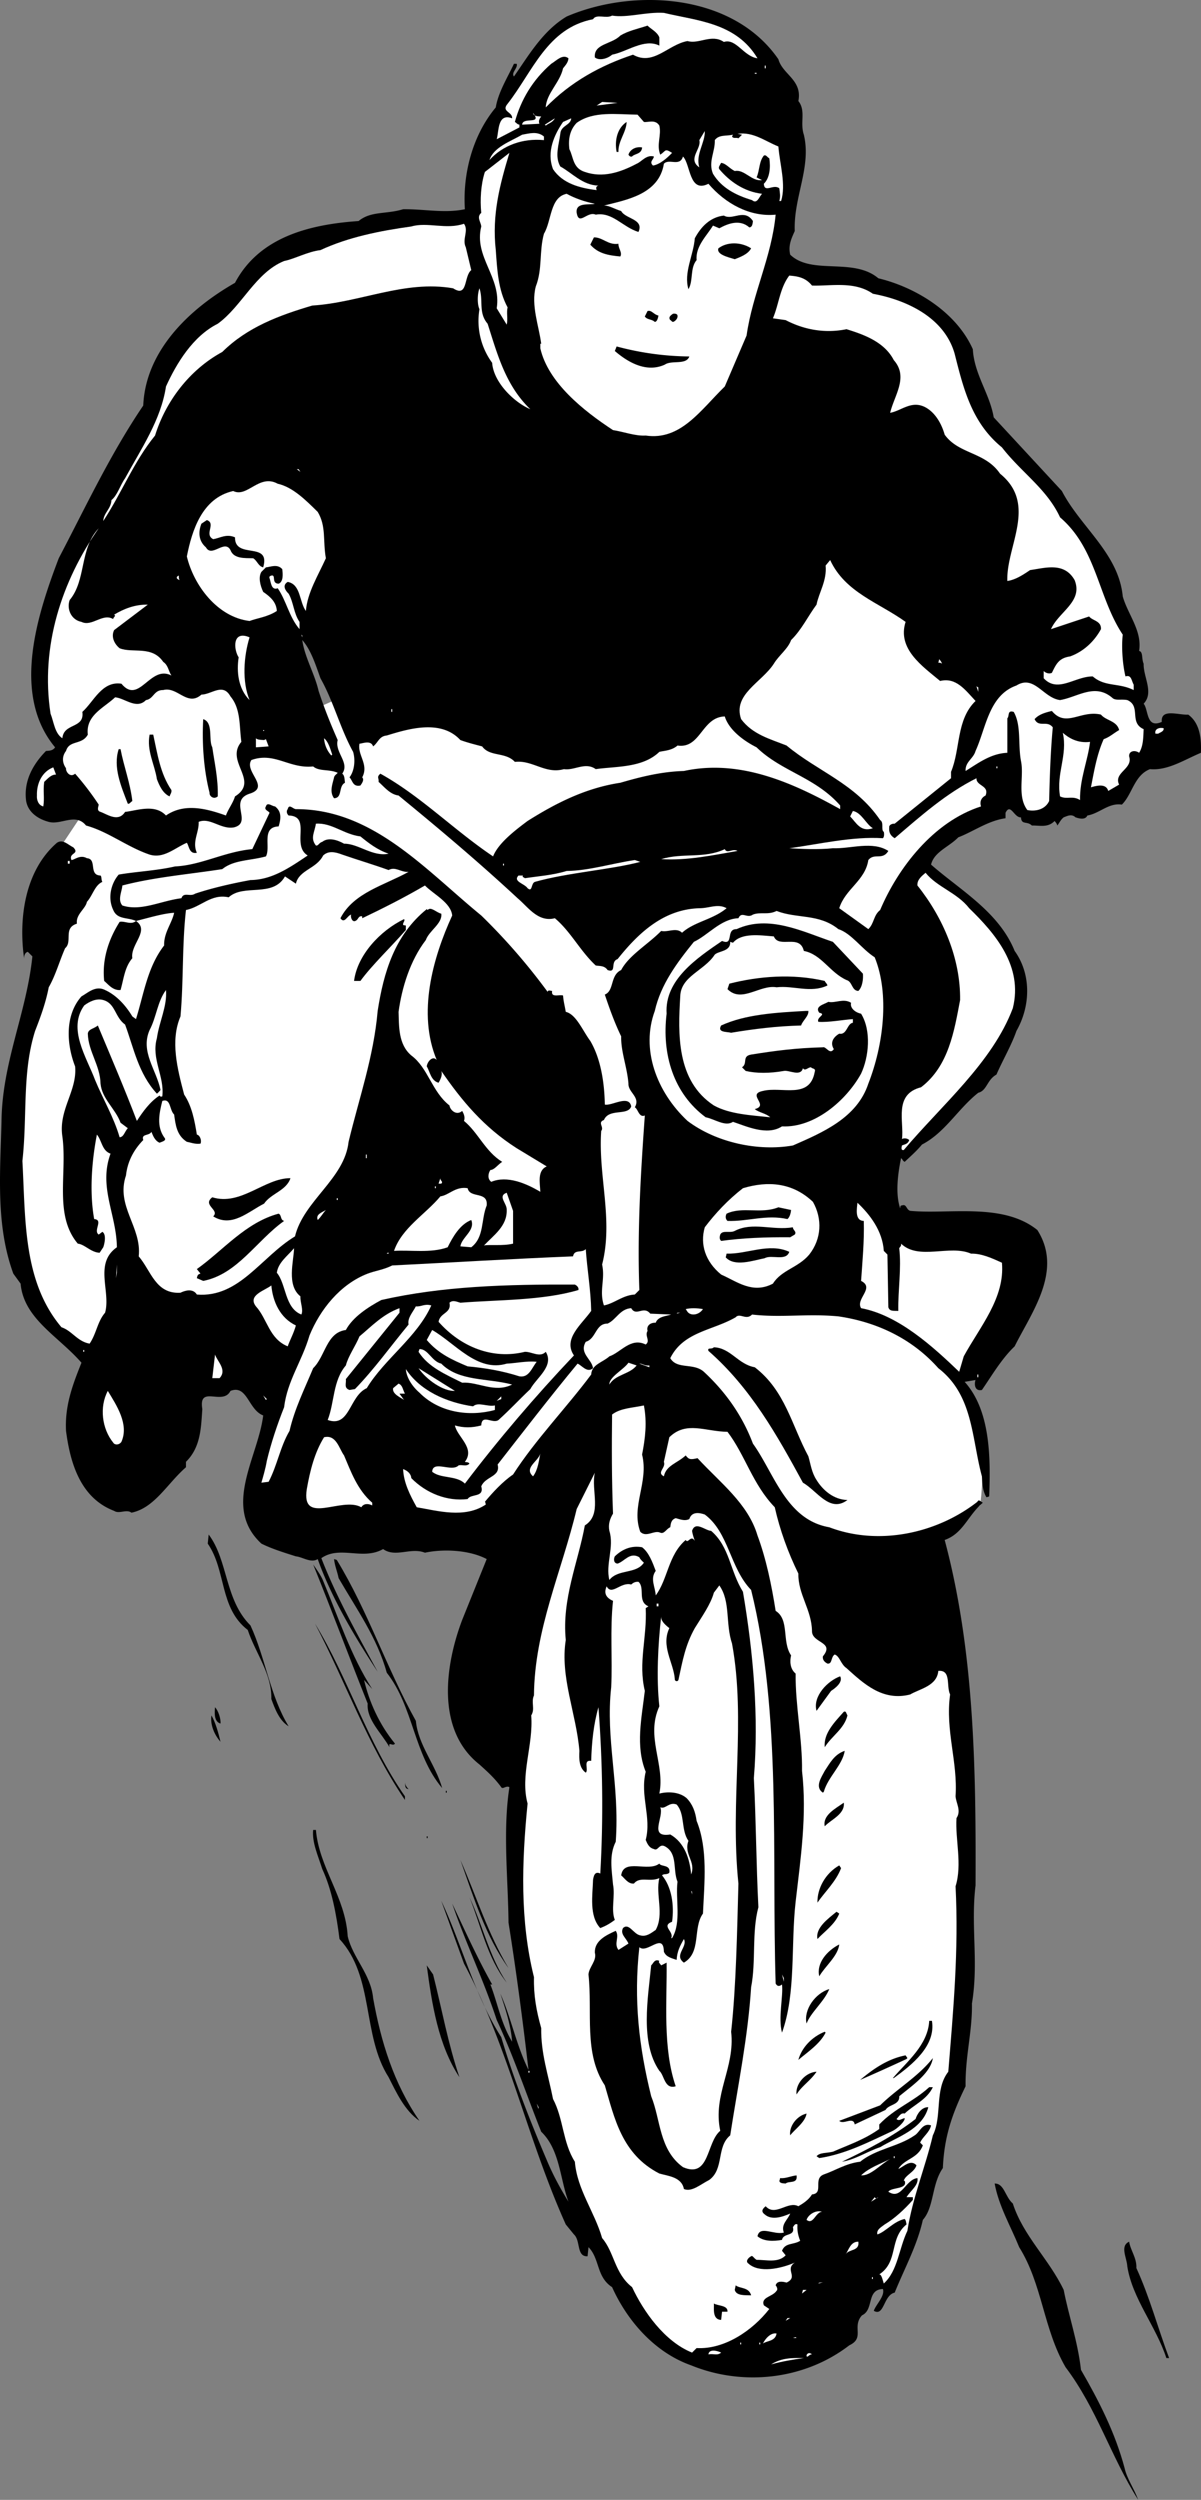 <svg xmlns="http://www.w3.org/2000/svg" width="132.176" height="275.017"><rect width="100%" height="100%" fill="#808080" stroke="none"/><path fill="#fff" d="m46.864 72.615-37.5 16.5-3 4.5-2 13.5s-5.504 20.047-3 29c2.496 9.047 7.5 13.5 7.5 13.5h25l57 26 12.5-7 4.5-3s.996-6.453-1-10.5c-2.004-3.953-5-8-5-8l-7.5-16 5.5-41-17.5-17.5h-35.5"/><path d="M85.665 6.517c.457 1.676 2.656 2.274 2.2 4.598.855 1.078.156 2.375.601 3.703.855 3.574-1.145 6.875-1 10.598-.344.777-.746 1.574-.5 2.601 2.355 2.274 6.953.274 9.7 2.598 4.054.976 8.554 3.676 10.398 7.8.156 2.778 1.855 4.876 2.3 7.5l7.5 8.102c2.055 3.973 6.254 6.875 6.7 11.598.554 1.976 2.156 3.777 1.8 6 .457.078.254.875.5 1.402-.043 1.473 1.157 3.176 0 4.399.555.675.254 2.777 2 2-.144-1.524 1.856-.723 2.903-.801 1.351.976 1.453 2.777 1.398 4.203-1.844.773-3.644 1.973-5.601 1.797-1.743.676-1.946 2.777-3.098 3.902-1.445-.226-2.445.973-3.8 1.2-.247.574-1.048.273-1.302.199-.445-.426-.945-.125-1.3 0-.344.277-.446.574-.7.902-.043-.227-.246-.426-.3-.5-.743.773-1.645.473-2.5.5-.543-.527-1.145-.027-1.2-.902-.746.074-1.144-1.625-1.699-.5v.601c-1.945.274-3.547 1.473-5.199 2.098-1.047 1.078-2.645 1.578-3 3 3.152 2.777 7.453 5.176 9.2 9.5 1.855 2.578 1.753 6.078.198 8.8-.543 1.575-1.543 3.278-2.199 4.801-1.047.575-1.047 1.774-2 2-2.246 1.774-3.644 4.375-6.199 5.7-.645.777-1.348 1.375-1.902 1.902-.243-.125-.243-.328-.399-.402-.344 1.675-.644 3.875-.101 5.5.054-.024-.043-.325.203-.301.554-.223.453.578 1 .601 4.254.375 10.152-.925 13.898 2.102 2.856 4.473-.644 9.074-2.5 12.797-1.445 1.375-2.547 3.277-3.601 4.8-.844.176-.844-.722-.7-1.097l-1.199.2c2.856 3.175 2.856 8.374 2.7 12.597-.145.078-.247.078-.301.101-.446-.726-.446-1.523-.5-2.3-1.145-4.223-.946-8.926-4.797-11.899-3.047-3.426-7.047-5.125-11-5.7-3.446-.327-6.246.173-9.5-.202-.645.676-1.348-.223-1.801.3-2.547 1.477-5.746 1.575-7.2 4.5.755 1.278 2.555.477 3.7 1.5 2.453 2.278 4.254 4.876 5.398 7.903 2.356 3.273 3.657 8.375 8.403 9.2 5.453 2.073 11.851.675 16.297-2.802.156-.324.355-.023.601.102-1.644 1.375-2.144 3.375-4.199 4.098 3.254 12.175 3.453 25.074 3.398 38-.543 4.476.356 8.476-.398 13 .055 3.074-.746 5.777-.7 9.101-1.445 2.973-2.347 5.473-2.5 9-1.245 1.774-.945 4.274-2.202 5.7-.645 2.874-2.043 5.374-3.098 8-1.246.273-1.145 2.675-2.3 2 .253-.727 1.253-1.626 1-2.4-1.845.075-.946 2.274-2.302 2.9-1.144 1.273.356 2.476-1.398 3.3-5.047 3.875-11.844 4.473-17.402 2.2-4.043-1.426-7.043-4.926-8.7-8.602-1.742-1.125-1.343-3.125-2.597-4.399l-.102 1c-1.246.075-.746-1.726-1.5-2.398l-.898-1.102c-4.246-9.425-6.348-19.625-11.203-28.699l-2.5-6.902c2.257 4.777 3.656 10.375 6.601 15 1.356 4.578 3.156 9.176 5 13.5.656 1.578 1.457 3.078 2.399 4.601-.942-2.523-.942-5.726-3-7.699-1.645-4.125-3.043-8.324-4.899-12.3-1.445-4.426-3.445-8.524-4.898-12.801 1.355 2.875 2.754 5.976 4.398 8.902h-.199c.754 1.875 1.156 4.273 2.398 6.297-.144-1.824-.742-3.625-1.3-5.297 1.156 2.574 1.757 5.672 3.101 8.398-.644-5.523-1.344-10.824-2.199-16.199-.047-4.824-.645-10.125.098-14.902-.344-.223-.743.277-.899 0-.746-1.024-1.543-1.723-2.398-2.5-4.848-3.824-3.746-11.024-1.903-15.899l2.7-6.699c-1.942-1.027-4.844-1.125-6.797-.7-1.547-.624-3.246.575-4.602-.401-2.246 1.277-4.746-.426-6.8 1 1.656 4.277 3.956 8.375 6.199 12.5-2.442-3.723-5.043-8.024-6.598-12.399-.746.473-1.645-.226-2.402-.3-1.344-.426-2.645-.825-3.797-1.4-4.348-4.026-.348-9.526.199-14.1-1.645-.626-1.746-3.426-3.602-2.7-.843 1.676-3.543-.726-3.097 2-.145 1.973-.145 4.176-1.801 5.8v.599c-2.047 1.777-3.445 4.476-6 5-.547-.426-1.344.175-1.902-.2-3.743-1.425-4.844-5.324-5.297-8.8-.145-2.825.754-5.125 1.699-7.5-2.547-2.926-6.344-4.825-6.7-8.7l-.8-1.101c-1.945-5.324-1.445-11.024-1.3-16.7.054-6.523 2.753-11.925 3.398-18.199l-.5-.5c-.344.075-.442.477-.399.801-.644-4.426.055-9.726 3.602-12.8.652-.426 1.152.175 1.797.5.757.773-.543.574-.2 1.398.356-.024.957-.625 1.7-.2 1.156.075.156 1.876 1.5 1.903.156.172.058.473.203.7-.848.374-1.047 1.472-1.703 2.198-.145.774-1.243 1.375-1.098 2.399-1.547.476-.445 1.976-1.3 2.703-.645 1.473-1.044 2.973-1.802 4.297-.343 1.777-.945 3.375-1.5 4.8-1.445 4.575-.843 9.376-1.398 14.301.355 6.477.055 13.274 4.3 18.301 1.153.375 1.755 1.574 3.098 1.8.758-1.124.856-2.425 1.7-3.401.656-2.325-1.243-5.426 1.3-7.2-.043-3.625-2.043-6.625-.699-10.3-.945-.325-.945-1.426-1.5-2.098-.543 2.773-.844 6.273-.3 9.297 1.054.078-.145 1.277.5 1.703l.402-.3c.453.273.254 1.273.097 1.698l-.398.602c-.945-.027-1.645-.926-2.402-1-2.645-3.125-1.145-7.727-1.7-11.8-.445-2.927 1.657-5.028 1.403-7.7-.946-2.426-1.145-5.625.699-7.703.754-.422 1.555-1.223 2.598-.7 1.257.575 2.257 1.676 3 2.903l.402.297c.855-2.723 1.254-5.723 3.098-8.098-.043-1.426.855-2.426 1.101-3.601-1.246.074-2.844.574-4.199.902 1.555 1.074-.645 2.574-.402 4.098-.844.976-.942 2.277-1.297 3.5-.848.074-1.348-.625-1.801-1-.246-2.325.453-4.524 1.7-6.5.554-.125 1.253.375 1.8-.098-.945-.426-2.047-.125-2.5-1.203-.645-1.324-.246-2.922.598-3.899 1.855-.324 4.156-.425 6.203-.898 2.855-.125 5.453-1.625 8.5-1.902l1.898-4c-.144-.223-.644-.325-.398-.7.152-.523.652-.023 1 0 .754.575.652 1.375.398 2.2-1.945.074-.844 2.277-1.398 3.3-1.746.477-3.547.375-4.801 1.399-3.746.578-7.445.875-11 1.8-.047.676-.547 1.575 0 2.2 2.055.676 4.254-.524 6.5-.797.254-.727.953-.125 1.5-.5 1.855-.625 4.055-1.125 6.098-1.5 2.355-.027 4.257-1.328 6.3-2.703-1.843-1.125.457-4.324-2.097-4.399-.246-.226-.246-.523-.102-.699.156-.625.555-.027.899 0 8.457-.027 14.257 6.676 20.402 11.7a67.311 67.311 0 0 1 7.3 8.398c.055-.223.255-.125.5-.098-.144.774.755.375 1.2.5.055.676.156.973.3 1.8 1.153.274 1.856 2.075 2.7 3.2 1.156 1.973 1.555 4.574 1.598 7 .757.176 2.656-1.125 2.902.2-.344 1.074-2.445.175-3 1.5-.746.273.055.773-.3 1.199-.345 4.976 1.355 9.777.1 14.699.356 1.676-.347 2.875.2 4.5 1.156-.223 2.055-1.125 3.398-1.2l.5-.5c-.242-6.523.157-12.925.602-19.199-.645.274-.746-.726-1.102-.898.657-1.125-.742-1.625-.699-2.602-.144-1.824-.844-3.523-.8-5.199-.743-1.527-1.344-3.226-1.801-4.601 1.058-.426.558-2.125 1.8-2.7.856-1.625 2.957-2.824 4.403-4.3.754.175 1.652-.426 2.297.199 1.355-1.223 3.355-1.422 4.902-2.7-.945-.523-1.844-.023-2.902 0-4.043.075-6.844 2.778-9.098 5.602-.844.274-.047 1.574-1.102 1.2-.343-.524-.945-.426-1.3-.5-1.743-1.626-2.743-3.727-4.5-5.2-1.844.473-2.942-1.226-4.098-2.2-4.445-4.124-8.746-7.726-13.102-11.3-.945-.125-1.543-.926-2.199-1.5.055-.426-.246-.527.2-.902 4.456 2.476 8.054 6.176 12.402 9.101.554-1.425 2.355-2.824 3.797-3.898 3.058-1.926 6.355-3.625 10.203-4.203 2.152-.625 4.453-1.223 7-1.297 6.152-1.328 11.953 1.273 17.199 4.2v-.403c-2.746-3.125-6.445-3.723-9.2-6.399-1.445-.726-3.046-1.925-3.5-3.398-2.546.074-2.644 3.574-5.202 3.2-.645.573-1.543.573-2 .698-1.844 1.774-4.743 1.575-7 1.899-1.145-.824-2.344.176-3.5 0-2.043.578-3.442-1.024-5.399-.797-1.043-1.125-2.746-.527-3.601-1.703-.844-.223-1.645-.422-2.399-.7-2.144-2.324-5.746-1.222-8.101-.5-.844.075-.942.778-1.5 1.2-.243-.723-1.145-.324-1.5-.297-.243 1.273 1.058 2.273.3 3.7.258.273-.043.675-.199.898-.844.175-.844-.524-1.199-.899.555-.726.656-1.926.398-2.8-1.445-2.626-2.144-5.524-3.597-8.102-.547-1.524-1.047-3.125-2-4.2.254 1.876 1.355 3.676 1.797 5.602.656 1.973 1.257 3.473 2.101 5.399-.344 1.375 1.356 2.476.5 3.699.254.176.254.578.301 1-.746.375-.246 1.676-1.2 1.703-.546-.727-.144-1.625 0-2.3.055-.227.255-.325.4-.5-.946-.427-2.044-.126-2.7-.7-2.645.273-4.246-1.625-6.8-.703-.845 1.277 2.155 2.976-.2 3.703-2.344.773.355 3.172-1.7 3.7-1.445.273-2.644-1.126-3.902-.602.055 1.175-.742 2.175-.199 3.402-.844.172-.844-.727-1.101-1.102-1.344.575-2.543 1.774-4.098 1.301-2.445-.824-4.547-2.527-7-3.2-1.145-1.425-2.746-.026-4.102-.401-1.242-.325-2.343-1.125-2.5-2.399-.242-2.125.758-3.926 2.2-5.402.355-.024.757-.024 1-.399-4.844-5.824-1.942-14.625.402-20.8 2.953-5.625 5.656-11.426 9.3-16.801.255-6.024 5.055-10.625 10.098-13.5 2.657-5.024 8.157-6.422 13.602-6.797 1.355-1.125 3.055-.727 4.898-1.3 2.356-.028 4.555.472 6.801 0-.246-3.727.754-8.028 3.399-11.2.257-1.625 1.257-3.227 2-4.8h.3c.157.472-.644.972-.3 1.398 1.558-2.223 3.156-5.024 5.8-6.598 7.258-3.125 18.258-2.625 23.301 4.7"/><path fill="#fff" d="M83.364 6.416c-1.543-.223-2.343-2.223-3.699-1.801-1.344-.922-2.746.277-4-.098-2.144.375-3.746 2.774-6 1.5-3.543 1.176-6.844 2.973-9.601 5.8.058-1.526 1.558-2.726 1.902-4.3.254-.324.555-.625.598-1.101-.645-.524-1.344.277-1.899.601-2.043 1.774-3.344 3.973-4 6.399.156.074.254.277.5.3v.301l-2.5 1.3c.254-.827.055-2.925 1.7-2.3.054-.726-1.243-.726-.5-1.601 2.757-3.524 4.355-8.325 9.402-9.301.355-.625 1.453-.024 2.097-.399 1.657.274 3.758-.425 5.7-.3 3.656.875 7.957 1.074 10.3 5"/><path d="M72.564 4.115v.902c-1.645-.824-3.543.676-5.2 1-.543.473-1.445.676-1.898.3-.145-1.526 1.855-1.425 2.8-2.401.856-.524 1.856-.723 3-1.098.356.375 1.055.672 1.298 1.297"/><path fill="#fff" d="M84.165 7.216h.102v.301h-.102v-.3m.399.601.3.398-.3-.398m-1.5.199h.203v.098h-.203v-.098m-17.399 3.598.602-.399 1.699.102zm-6.101 1.203c-.145.172-.344.473-.2.797l-1.898.101c.055-.925 2.254.075 1.2-1.3.054.375.456.375.898.402m11.3.598c.457.074 1.258-.325 1.7.402.257 1.074-.344 2.074.101 3.2.656-.427.457-.727 1.301-.2-.547.574-1.344 1.273-2.102 1.398-.445-.425.055-.625.102-1-.844-.226-1.344.575-1.902.801-1.844.973-3.743 1.574-5.7.899-1.343-.426-1.242-1.625-1.699-2.5-.144-1.125.055-2.125.801-2.899 1.855-1.324 4.355-.926 6.7-.902l.698.8m-10.8.403-.098-.102 1.098-.699c-.243.473-.743.574-1 .8"/><path fill="#fff" d="M61.665 14.716c-.144 1.176-.644 2.477 0 3.602 1.254.672 2.457 2.074 4.2 2.098-.344.074-.243.375-.2.5-1.844-.223-3.746-.723-4.8-2.301-.743-1.922.156-3.824 1.101-5.2l.898-.398c-.043.774-1.144.774-1.199 1.7"/><path d="M68.966 13.416c-.047 1.175-.945 2.074-.902 3.3h-.2c-.242-1.226.055-2.625 1.102-3.3"/><path fill="#fff" d="M76.966 18.416c-1.344-.926.254-2.024 0-3l.598-1c.058 1.277-1.043 2.574-.598 4m-17.102-3.399v.399c-2.343-.223-4.543.574-6 2.199.457-1.422 2.258-2.024 3.602-2.797.754-.125 1.656-.426 2.398.2m25.801 1.097c.156 1.976.856 4.176.301 6h-.2c.153-.524.055-.922 0-1.399-.644-.523-1.644.575-1.702-.5.656-.625.757-1.824.601-2.8-.246-.125-.344-.426-.601-.301-.543.676-.442 1.578-.797 2.402l.597.3c-1.144.173-1.945-1.226-3-1-.644-.327-.945-.827-1.5-.901-.144.277-.343.476-.199.699 1.156 1.375 2.754 2.476 4.7 2.703-.344.375-.544 1.172-1.098.7-1.746-.528-3.348-1.325-4.301-2.903-.547-1.324.254-2.422.2-3.7.456-.624 1.253-.425 2-.597-.044.074-.102.2-.102.2.156.273.457.073.703.198l.398-.398-.5-.102c1.754-.226 2.957.774 4.5 1.399"/><path d="M70.665 16.216c-.043.774-.844.676-1.101 1-.243.075-.344-.125-.399-.199.156-.527.754-.926 1.5-.8"/><path fill="#fff" d="M54.564 27.517c.156 2.176.257 4.375 1.3 6.3-.144.575.055 1.274-.097 1.9l-1.102-1.801c.555-3.426-2.543-5.625-1.699-9-.047-.524-.547-1.024 0-1.5-.145-1.426-.047-3.125.398-4.5l2.7-2.098c-1.043 3.473-1.942 6.773-1.5 10.7m23.402-7.302c1.855 2.176 4.555 3.676 7.398 3.399-.445 4.676-2.543 8.676-3.199 13.3l-2.398 5.602c-2.645 2.574-4.848 5.973-8.703 5.399-1.145.074-2.442-.426-3.598-.598-3.246-2.125-7.145-5.227-8-9v-.5h.098c-.243-1.926-1.145-4.227-.598-6.3.754-1.927.355-3.825.898-5.802.856-1.425.657-4.023 2.5-4.398.856.473 1.957.875 3.102 1.098-.547.175-2.145-.223-2 1 .254 1.476 1.156-.223 2.098.199 1.855-.324 2.957 1.375 4.703 1.902.652-1.426-1.446-1.426-1.903-2.3-.742-.227-1.343-.626-1.898-.602 2.453-.625 6.055-1.223 6.598-4.598.558-.625 1.757.375 2.101-.8.856.874.656 4.074 2.801 3"/><path d="M82.864 24.318c-.043.273-.043.672-.398.7-1.047-.927-2.344-.427-3.3.097l-.7-.297c-.645 1.074-1.945 2.273-1.8 3.797-.747.875-.345 2.277-.9 3.203-.546-1.828.555-3.727.7-5.602.656-1.226 1.656-2.324 3.2-2.5.956.575 2.253-.824 3.198.602"/><path fill="#fff" d="m51.267 27.216.597 2.5c-.843.676-.343 3.075-2 2-5.343-.925-10.242 1.575-15.5 1.899-3.644 1.078-7.144 2.375-9.898 5.101-3.645 1.977-6.246 5.477-7.402 9.2-2.344 2.875-3.645 6.277-5.7 9.402.055-.926.856-1.328.903-2.3.652-.528.953-1.626 1.5-2.403 1.754-3.223 3.953-6.422 4.5-10.098 1.152-2.527 2.953-5.527 5.699-6.902 2.656-1.922 4.156-5.625 7.3-6.899 1.153-.226 2.555-1.023 4-1.199 3.055-1.426 6.555-2.125 10-2.601 1.755-.524 3.856.375 5.798-.301.558.777-.243 1.676.203 2.601"/><path d="M68.064 26.818c-.043.473.457.973.203 1.398-1.348-.125-2.446-.324-3.301-1.3l.398-.801c.957-.024 1.555.875 2.7.703m14.601.5c-.344.672-1.246.973-1.8 1.2-.743-.227-2.044-.528-1.801-1.2.957-.727 2.457-.727 3.601 0"/><path fill="#fff" d="M89.364 31.416c2.055.074 4.657-.524 6.7.902 3.656.672 7.855 2.574 9 6.598.957 3.777 1.855 7.574 5.203 10.3 2.152 2.774 4.953 4.575 6.398 7.7 4.055 3.476 4.156 8.777 6.899 12.902-.145 1.273-.043 3.172.3 4.598.657-.223.657.476.903.902v.598c-1.649-.825-3.149-.325-4.5-1.5-1.946-.024-3.848 1.875-5.403.199v-.797c.157.172.555.375.903.2.453-.927.754-1.626 2-1.802 1.453-.523 2.652-1.625 3.398-3 .055-.925-.945-.925-1.3-1.398l-4.2 1.398c.856-1.925 3.555-3.023 2.602-5.398-1.149-2.027-3.246-1.328-4.903-1.102-.843.575-1.644 1.075-2.5 1.2-.144-3.825 3.356-8.426-.8-11.801-1.645-2.422-4.543-2.125-6.098-4.297-.348-1.227-1.047-2.426-2.102-3-1.543-.828-2.644.375-3.898.598.453-1.926 2.055-3.926.398-5.801-1.043-2.024-3.343-2.824-5.199-3.399-2.344.477-4.644.075-6.699-1l-1.402-.199c.656-1.527.757-3.324 1.8-4.7.856.075 1.758.173 2.5 1.099m-35.699 4.199c1.055 3.277 1.957 6.777 4.7 9.402-1.743-.726-4.044-2.926-4.2-5.101a7.812 7.812 0 0 1-1.398-5.899c-.246-.527-.246-1.625 0-2.3.453 1.374-.145 2.675.898 3.898"/><path d="M72.466 34.716c-.047.274-.145.676-.402.7-.344-.325-.844-.223-1.098-.598l.3-.602c.454-.125.653.375 1.2.5m2.098 0c.058.375-.344.676-.5.7-.145-.024-.243-.223-.297-.2-.246-.324.054-.523.297-.699.156-.027.457-.027.5.2m1.3 4.499c-.343.977-1.945.375-2.699.899-2.144.976-4.246-.422-5.5-1.5l.2-.5a31.846 31.846 0 0 0 8 1.101"/><path fill="#fff" d="m33.064 51.916-.399-.301h.2zm1.902 4.402c.953 1.574.555 3.172.898 5.098-.843 1.875-2.043 3.777-2.199 5.8-.746-1.023-.543-2.925-2-3.199-.644.375-.246.973.102 1.3.554.974.554 2.173 1.199 3.099v.8c-1.145-1.324-1.445-3.125-2.402-4.5-.743.274-.743-.726-.899-1.101-.043-.125-.043-.223.2-.297.554-.125-.044.875.8.898.555-.226.457-1.125.399-1.601-.543-.625-1.344-.223-1.797-.2l-.5.5c-.348.575-.145 1.477.199 2.2.855.578 1.453 1.176 1.5 2.101-1.047.676-2.145.774-3 1.102-3.547-.426-6.145-3.926-6.902-7.102.558-2.824 1.656-6.425 5.101-7.199 1.555.774 2.856-1.926 4.899-.8 1.656.374 3.058 1.773 4.402 3.1"/><path d="M23.466 59.318c.754-.125 1.453-.625 2.398-.203-.043 2.476 3.957.375 3.102 3.3-.547-.124-.645-.722-1.102-1-.945-.023-2.144.075-2.5-.898-.644-1.226-2.043.875-2.699-.3-.844-.727-.844-1.727-.5-2.602l.602-.399c1.054.375-.348 1.575.699 2.102"/><path fill="#fff" d="M7.665 66.017c-.344.973.156 2.176 1.301 2.399 1.156.574 2.355-1.024 3.5-.301-.047-.125.156-.223.2-.399l-.102-.101c1.058-.625 2.257-1.125 3.703-1.098l-3.703 2.8c-.344.673-.043 1.474.601 2 1.457.575 3.555-.327 4.801 1.5.555.376.555.974.898 1.5-2.343-1.226-3.543 3.274-5.5.9-2.144-.325-3.043 1.976-4.3 3.1.257 1.876-2.043 1.173-2.2 2.9-.843-.524-.945-1.825-1.3-2.7-1.145-7.426 1.257-14.625 5.3-20.402-2.144 2.277-1.343 5.676-3.199 7.902m92 2.399c-.945 2.976 1.856 4.875 3.801 6.5 1.754-.426 2.754.976 3.898 2.199-2.144 2.078-1.644 5.277-2.699 7.8v.7l-6.199 5c-.348-.024-.645.176-.602.402-.043.473.055.875.602 1.2 2.953-2.524 5.652-4.926 9-6.602-.047.875 1.453.777 1 1.902-.547.274-.645.774-.5 1.2-5.246 1.675-9.145 6.773-11.102 11.398-.742.578-.644 1.476-1.3 2.101l-3.2-2.3c.657-2.125 2.856-3.024 3.2-5.301.656-.824 1.558.078 2.203-1-1.746-1.125-4.145-.223-6.102-.297-1.644.172-3.543.074-4.8 0 3.156-.426 6.956-1.328 10.3-1.102.156-.125.156-.523.102-.699-.348-.226.054-1.027-.403-1.3-2.742-4.024-6.843-5.325-10.3-8.2-1.844-.726-3.743-1.226-5-2.902-.942-2.723 2.257-4.024 3.601-6.098.555-.926 1.555-1.625 1.899-2.601 1.156-1.125 1.855-2.625 2.8-3.899.258-1.324 1.157-2.625 1-4.3l.5-.602c1.657 3.578 5.356 4.676 8.301 6.8m-79.898-4.597c-.348-.125-.446-.328-.102-.5.055.074-.043.273.102.5m13.5 6.297-.102-.297.102.098zm-5.801 0c-.645 2.078-.844 4.875 0 6.902-1.246-1.226-1.445-3.125-1.2-4.7-.546-.827-.745-3.026 1.2-2.202"/><path fill="#fff" d="M103.665 73.017c-.144-.125-.344-.125-.398-.101l.097-.399c.055.074.254.274.301.5m13 4c1.953-.324 3.856-1.926 5.801-.2.355.274.953.075 1.598.2 1.554.676.156 2.473 1.8 3.2-.043.976-.043 1.874-.5 2.6-.445-.327-1.144-.226-1.097.4.453 1.374-1.746 1.773-1.102 3.1l-1.199.7c-.246-.926-1.445-.527-1.902-.402.355-1.824.656-3.625 1.402-5.297.652-.227 1.055-.625 1.7-1-.247-1.027-1.446-1.027-2-1.703-2.247-.524-3.845 1.476-5.4-.399-.745.176-1.445.375-1.902.899.457.976 1.356.078 2 .902-.246 2.676-.343 5.574-.398 8.098-.445.976-1.547 1.176-2.402 1-1.145-1.524-.344-3.723-.7-5.399-.343-1.824.055-3.925-.8-5.398-.743-.227-.446.473-.7.7v3.8c-1.843.074-3.246 1.172-4.597 2-.047-1.027.851-1.328 1.097-2.203 1.157-2.524 1.457-6.125 4.5-7.2 1.957-1.222 2.957 1.376 4.801 1.602m-9-1.402v.5l-.199-.598c.055-.027.055.074.2.098m-81.102 6c-1.844 2.176 2.058 4.277-.7 6-.242.777-.742 1.375-1 2.101-2.043-.726-4.543-1.425-6.597 0-1.246-1.324-3.246-.523-4.5-.398-.746 1.172-1.946.273-2.703 0-.442-.125-.243-.527-.2-.8a31.175 31.175 0 0 0-2.597-3.403c-.547.476-1.047-.223-1-.598-.446-.625-.446-1.324 0-1.902.355-1.223 1.754-.625 2.398-1.797-.246-2.125 1.754-2.926 3-4.102 1.055.075 2.356 1.375 3.399.301.855-.125.855-1.125 1.902-1.101 1.555-.426 2.656 1.875 4.2.5 1.155-.024 2.355-1.325 3.198.199 1.157 1.375.957 3.277 1.2 5m16.5-3.598h.101v.3h-.101v-.3"/><path d="M23.364 82.216c.258 1.774.657 3.477.602 5.399-.445.375-.945-.024-.902-.399-.645-2.523-.844-5.425-.7-8.101 1.157.375.555 2.277 1 3.101"/><path fill="#fff" d="M128.064 80.115c.054.375-.446.476-.598.601h-.3c-.145-.523.452-.726.898-.601m-99.098.203h.098v.098h-.098v-.098m91 1.297c-.246 2.078-1.145 4.078-1.102 6.402-.843-.527-1.445-.027-2.199-.402-.445-2.524.856-4.524.301-7 .652.578 1.652 1.176 3 1"/><path d="M16.864 80.818c.457 2.074.758 4.273 2 6.098.055.277-.144.476-.199.699-.746-.324-1.144-1.223-1.398-1.899-.246-1.625-1.145-3.125-.801-4.898h.398"/><path fill="#fff" d="m29.064 81.416.203-.098.297.797-1.399.101v-1c.156.176.555.176.899.2m7.5 1.601-.098.098a3.071 3.071 0 0 1-.8-1.899c.456.375.655 1.075.898 1.801"/><path d="M13.267 82.416c.355 1.875 1.054 3.675 1.297 5.699-.243.176-.344.375-.5.3-.743-1.925-1.645-4.023-1-6h.203"/><path fill="#fff" d="M6.165 85.216c-.543-.023-.945.477-1.3.801-.145 1.074.054 1.676-.098 2.7-.547-.126-.746-.727-.703-1.2-.043-1.324.558-2.625 1.8-3.101l.301.8m103.5-.898h.102v.2h-.102v-.2m-13.601 6.797c-1.344.476-1.844-.625-2.5-1.297l.3-.602c.957.176 1.457 1.477 2.2 1.899m-56.399.902c.957.774 1.856 1.473 3.102 1.899-1.746.375-3.348-1.125-4.903-1.098-.742-.426-1.742-.727-2.398-.203-.344.078-.445.476-.7.402-.644-.824-.144-1.426 0-2.402 1.755-.125 3.055 1.176 4.9 1.402m41.499 1.598c-2.746.476-5.543 1.078-8.398.902 2.355-.726 4.754-.027 7-1.101.254.574.855-.125 1.398.199m-38.398 2.101c.754-.425 1.355.274 2.199.2-2.645 1.476-6.047 2.277-7.5 5.101.453.676.754-.324 1.2-.402-.145.078.054 1.078.6.601.153-.125.255-.523.598-.398v.2c2.157-1.028 4.555-2.227 6.903-3.602.953.976 2.855 1.875 3 3.3-2.145 4.676-3.848 10.774-1.703 15.899-.442-.524-1.043.176-1.098.703.355.574.453 1.574 1.3 1.797.255-.422.454-.922.298-1.297 2.257 3.273 4.656 6.172 8.3 8.5l3.301 2c-1.043.473-.746 1.773-.699 2.797-1.547-.922-3.645-1.824-5.402-1.098-.442-.324-.344-.926-.098-1.3.453-.024.754-.524 1.3-.9-1.847-1.124-2.644-3.226-4.202-4.5.156-.425-.043-.827-.2-1.1-.644.574-1.343-.126-1.398-.602-1.945-1.524-2.344-4.125-4.2-5.5-1.445-1.223-1.347-3.223-1.402-4.797.356-2.625 1.258-5.625 3-7.902.356-1.024 1.856-1.825 1.7-2.899-.543-.125-1.145-.824-1.5-.402l-.098-.098c-3.547 2.875-4.746 6.973-5.402 11.2-.442 5.074-2.043 9.574-3.2 14.398-.445 4.078-4.945 6.476-5.898 10.402-3.746 2.274-6.145 6.774-10.8 6.399-.446-.723-1.345-.426-1.802-.2-2.742.176-3.242-2.425-4.597-4 .355-3.226-2.547-5.523-1.403-8.898.157-1.426.758-2.727 1.903-3.902-.246-.723.652-.426.898-.899.156.375.356.973.899 1.2.257-.126.855-.227.5-.602-.844-1.223-.543-2.625-.2-4 .957-.324.758.976 1.301 1.5.156 1.078.254 2.277 1.399 3 .457.078.855.277 1.5.203.156-.328-.043-.926-.399-1-.246-1.527-.543-3.125-1.398-4.402-.746-2.825-1.547-5.926-.403-8.598.356-4.027.157-7.727.602-11.703 1.656-.324 2.754-1.824 4.7-1.399 1.655-1.523 4.855.075 6.198-2.3l1.2.8c.355-1.523 2.257-1.625 3-3.101.558-.524 1.257-.422 2.101-.098 1.656.574 3.356 1.074 5.102 1.7m27.699-.899c-3.344.875-7.945 1.172-11.602 2.2-.445.175-.242 1.175-.8.698-.344-.523-1.645-.726-1-1.398h.5c-.145.172.058.172.203.297 1.453-.223 3.054-.324 4.597-.797 2.457-.027 4.957-.828 7.5-1.203l.602.203m-63-.102h.2v.301h-.2v-.3m47.898.3h.102v.2h-.102v-.2m51.301 4.899c2.856 2.777 5.953 6.375 4.801 11-2.246 5.976-7.848 10.675-12 15.601-.348.074-.246-.324-.2-.5.255-.125.653-.125.798-.601-.243-.223-.645-.223-.797-.098.254-1.926-.946-4.926 2.097-5.703 3.055-2.324 3.657-6.223 4.301-9.598.055-4.527-1.844-9.027-4.699-12.601-.047-.625.453-1.024.898-1.399 1.254 1.574 3.457 2.176 4.801 3.899m-14.398 2.3c1.453.477 2.554 2.176 4 3.102 1.652 4.074.953 9.672-.703 13.898-1.243 3.774-5.043 5.375-8.297 6.801-3.848.676-8.446-.324-11.602-2.7-3.445-3.226-5.144-7.925-3.601-12.1.656-2.926 2.457-5.325 4.3-7.602 1.555-.723 2.957-2.524 4.903-2.598.355-.824.953.074 1.597-.402.856-.324 1.657.078 2.602-.399 2.254.875 4.656.274 6.8 2"/><path d="M44.466 101.115c.156.176-.145.375-.102.601-.043.075.157.075.301.102v.5c-1.644 1.875-3.746 3.875-5 5.598h-.699c.355-2.825 2.855-5.524 5.5-6.801m50.5 6c.055.578-.047 1.476-.5 1.902-.746-.027-.645-1.027-1.3-1.2-1.845-.827-2.747-2.827-4.7-3.202-.445-1.922-2.746-.223-3.3-1.598-1.544-.125-3.544-.426-4.5.7l-.302-.102c.055 1.078-1.242.976-1.699 1.402-1.144 1.774-3.746 2.375-3.8 4.598-.243 4.078-.446 9.277 3.699 12 1.757.976 4.156 1.078 6.203 1.3-.446-.425-1.246-.523-1.703-.898 1.656-.426-.942-1.625.902-2 2.055-.527 5.156.973 5.7-2.101.155-.426-.345-.325-.4-.5-.347-.024-.644.476-.902.101-.242.973-1.543.176-2.097.3-1.547.274-3.047.274-4.203 0l-.399-.401c.656-.426-.043-1.223 1-1.399 2.656-.426 4.957-.726 7.899-.8.355-.126.757.874 1.203.199-.446-.723-.047-1.325.597-1.7.856.176.856-1.125 1.5-1.199v-.402c-1.144.078-2.644.375-3.8.3-.243-.523.957-.824.101-1-.543-.722.555-.925 1-1.199.754.176 1.656-.425 2.5.102-.144.574.457 1.074 1.102 1.2 1.152 1.874.855 4.773 0 6.597-1.645 2.976-5.145 5.976-8.703 5.8-1.645 1.075-3.942-.023-5.399-.5-.844.575-2.043-.324-3-.5-3.543-2.624-4.844-6.925-4.3-11.398-.243-3.726 3.355-6.125 6.101-8 1.355.574.355-1.324 1.598-1.3 3.558-1.626 7.257.273 10.601 1.398l3.301 3.5"/><path d="M91.064 108.416c-1.844.875-3.743-.024-5.598.199-1.844-.324-3.844 1.777-5.402.203l.203-.602c3.254-.824 6.953-1.125 10.5-.3.054.175.254.277.297.5"/><path fill="#fff" d="M17.267 114.216c-.645 2.274.855 4.176.597 6.399-.242.078-.242-.024-.3-.098-1.043.676-1.844 1.774-2.5 2.8-1.344-3.526-2.844-7.026-4.297-10.5-.446.376-1.047.376-1.102.9.055 1.976 1.356 3.476 1.399 5.5.156 1.675 1.656 2.773 2.203 4.3l.797.598c-.344.375-.442.976-.899 1-.644-2.223-1.844-4.223-2.699-6.297-.945-2.527-3.047-5.625-1.2-8.203.555-.422 1.356-.824 2.098-.598 1.356.375 1.258 1.875 2.403 2.7.953 2.574 1.453 5.374 3.5 7.6.054-.026.254-.226.398-.401-.445-2.223-2.246-4.223-1.199-6.598.754-1.426.855-3.125 1.8-4.402.153 1.777-.745 3.476-1 5.3"/><path d="M88.966 111.216c.055.575-.645 1.075-.8 1.602-2.747.074-5.145.375-7.7.797-.547-.125-1.547-.024-1.102-.797 2.657-1.227 6.055-1.426 9.301-1.602h.301"/><path fill="#fff" d="M40.267 127.017h.097v.399h-.097v-.399"/><path d="M31.966 129.615c-.445 1.375-2.145 1.676-2.902 2.8-1.743.876-3.543 2.676-5.598 1.403.754-.727-1.246-1.227-.102-2.102 3.157.977 5.758-2.125 8.602-2.101"/><path fill="#fff" d="M48.564 130.216h-.297l.199-.601c-.047.277.355.375.098.601m40.902 2c1.055 1.875.953 4.075-.402 5.801-1.243 1.473-3.043 1.676-4 3.2-2.243 1.175-3.942-.227-5.7-1-1.742-1.426-2.343-3.325-1.8-5.2 1.156-1.527 2.558-3.027 4.203-4.3 2.754-.825 5.453-.626 7.699 1.5m-41.602-1.7h.102v.2h-.102v-.2m5.7 2.098c-.645 1.578-.243 3.476-1.7 4.601l-1.199-.101c.156-1.024 1.656-1.723 1.2-2.899-1.243.477-2.044 1.875-2.598 3-1.848.676-4.145.274-5.903.399.856-2.524 3.457-4.024 5.102-6 .953-.125 1.656-1.125 3-.899.254 1.176 2.254.274 2.098 1.899m2.902.601v3.602c-1.145.273-2.547.074-3.2.2 1.055-1.126 2.555-2.126 2.5-3.903.055-.723-1.046-1.524 0-1.899l.7 2m-19.402-1.398h.101v.2h-.101v-.2m60.203 5.797.398.402.102 5.8c.152.474.554.376 1.097.4-.043-2.325.356-4.626.102-6.9.055-.124.254-.226.2-.5 1.952 1.876 5.355.075 7.698 1.099 1.157-.024 2.254.476 3.403 1 .351 3.875-2.446 7.074-4.203 10.3l-.5 1.7c-2.844-2.723-6.645-6.223-10.797-7-.645-1.024 1.554-2.223 0-3 .152-2.223.355-4.325.297-6.598-1.043-.027-.743-1.426-.7-2 1.356 1.273 2.758 3.074 2.903 5.297"/><path d="M87.064 133.115c-.043.375-.145.777-.399 1-2.344-.524-4.344.277-6.601.203-.243-.227-.243-.527-.098-.8 1.754-.825 3.754.073 5.7-.7l1.398.297"/><path fill="#fff" d="M34.966 134.216c-.246-.625.453-.824.898-1.101-.343.375-.543.777-.898 1.101"/><path d="M31.267 134.318c-3.047 2.172-5.145 5.875-8.903 6.598l-.699-.301c.055-.223.055-.422.399-.5l-.399-.5c2.856-2.024 5.356-5.125 9-6.098.356.176.156.676.602.8m56 .7c-.047.274.453.473.199.8l-.5.298c-2.645-.024-5.246.078-7.602.402-.242-.226-.144-.527-.097-.7.254-.526 1.054-.124 1.597-.401 1.957-1.024 4.157-.024 6.403-.399"/><path fill="#fff" d="M33.064 142.615c-.043.676.355 1.476.101 2-1.844-.723-1.644-3.324-2.699-4.598.156-1.125 1.156-1.824 1.898-2.7-.043 1.474-.843 4.075.7 5.298"/><path d="M86.864 137.716c-.343 1.075-1.945.274-2.699.7-1.344.277-3.344.976-4.3-.098.054-.125.054-.227.101-.402 2.254.074 4.656-1.223 6.898-.2"/><path fill="#fff" d="M64.466 137.416c.156 2.277.555 4.476.598 6.8-1.043 1.477-3.145 3.075-1.899 4.899-4.246 4.476-8.344 9.277-12 14.101-.945-.925-2.644-.523-3.601-1.3.058-1.325 2.156.074 2.902-.7.355-.125.855.176 1.2-.199-.145-.226-.446-.125-.5-.2 1.155-1.526-.845-2.726-1.102-4 .957.274 1.855.274 2.902 0 .055-1.327 1.254-.124 1.898-.6 1.356-1.227 2.157-2.126 3.5-3.4.657-1.226 2.657-2.526 1.7-4.1-.645.675-1.543-.024-2.297 0-3.547.874-7.047-.524-9.5-3.301.152-1.024 1.453-.926 1.199-2.098.355-.328.754-.125 1.2 0 4.054-.328 9.054-.227 13-1.402.054-.325-.247-.524-.4-.598-7.546-.027-14.546.172-21.3 1.7-1.445.773-3.145 1.874-3.902 3.3-2.145.273-2.243 2.875-3.598 4.2-.945 2.273-2.047 4.472-2.602 6.898-1.043 1.777-1.343 3.777-2.3 5.601l-.797.098c.152-.524.453-1.524.597-2.399.457-1.925 1.157-4.023 1.903-5.898.355-2.926 1.953-5.027 2.797-7.902 1.156-2.825 3.355-5.625 6.402-6.801.855-.324 1.754-.422 2.7-.899 6.554-.324 13.054-.726 19.898-1 .156-.824.957-.324 1.402-.8m-21.699.5h-.203s.058-.125.203-.098v.098m-30 2.699.097-1.5v.902zm17.097.801c.157 1.777.957 3.574 2.7 4.402-.243.875-.645 1.574-.899 2.297-2.043-.824-2.246-3.024-3.5-4.399-.945-1.226.957-1.726 1.7-2.3"/><path fill="#fff" d="M47.466 143.615c-1.547 3.476-5.145 5.875-7.102 9.101-1.945.875-1.843 4.375-4.3 3.5.757-1.925.558-4.324 2-6 .257-1.023 1.058-2.125 1.5-3.199 1.355-1.125 2.558-2.426 4.402-3.101v.5l-5.902 7.3c.058.477-.243.977.402 1.2l.598-.098c2.156-2.227 3.855-4.625 5.902-7.102-.145-.726.453-1.324.8-2 .555.075.954-.324 1.7-.101m24.098.902 2.3.098c-.445.176-1.445.176-1.699.902-.644-.027-1.043.375-.898.899-.348.574.355 1.074-.203 1.5-1.645-.825-2.743.875-4 1.3-.743.676-1.942.875-2 2-2.743 3.676-6.145 7.176-8.598 11-1.145.774-2.246 1.977-3.102 3 .055-.023.055.176.102.301-2.344 1.574-5.344.676-7.602.301-.742-1.328-1.445-2.727-1.5-4.203.457.176.856.476.903 1 1.652 1.676 3.953 2.578 6.199 2.3.355-.624 1.855-.124 1.5-1.398.453-1.125 2.156-1.027 1.8-2.402 2.755-3.524 5.755-7.422 8.798-11.098.457.176 1.058 1.074 1.703.5-.145-1.027-1.547-1.625-.801-2.902 1.156-.324 1.055-2.024 2.398-2 .957-.422 1.356-1.625 2.602-1.7.555.977 1.355-.324 2.098.602m5.8-.5c-.445.676-1.343.774-1.699.3l-.199-.3c.453-.125 1.254-.125 1.898 0m-2.898.5.098-.101h.3zm-18.699 5.5c.855-.027 2.254-.324 3.297-.2-.543.673-.844 1.774-1.899 1.599-1.945-.625-3.844-.926-5.699-1.098-1.746-.727-3.246-1.426-4.5-2.902l.598-1.098c2.558 1.473 4.957 4.672 8.203 3.7"/><path d="M83.064 150.416c3.355 2.574 4.058 6.375 5.902 9.8.254.875.355 1.774.898 2.602.657 1.074 1.856 2.172 3.403 2.2-1.946 1.472-3.348-1.028-4.903-1.903-2.843-5.223-5.742-10.422-10.398-14.5-.145-.422.355-.125.598-.399 1.855.075 2.656 1.875 4.5 2.2"/><path fill="#fff" d="M48.564 150.017c1.957 1.973 5.058 1.574 7.8 2.3-1.945.974-3.742-.327-5.5-.202-1.843-.922-3.742-1.723-4.8-3.399l.101-.3c.957-.024 1.356 1.375 2.399 1.601m-39.399-1.5h.102v.2h-.102v-.2m15 3.098h-.8l.3-2.598c.254.774 1.356 1.676.5 2.598m45.899-1.399c-.743.977-2.344.977-3 2.102-.043-.828 1.558-1.625 2.101-2.402l.899.3m1.402 0v.2l-1.102-.399c.356-.027.555.274 1.102.2m-21.402 2.8c-1.243.074-3.145-1.226-4-2.5l4 2.5"/><path fill="#fff" d="M52.064 154.716c.558-.523 1.558.075 2.402-.101v.5c-2.844.777-6.145.277-8.3-1.899-.845-.726-1.446-1.726-1.5-2.601 1.554 2.375 4.456 3.676 7.398 4.101m55.5-3.5h.101v.301h-.101v-.3m-63 2.101h-.598l.5.7c-.246-.227-1.344-.626-1.2-1.302l.598-.5c.457.176.457.676.7 1.102m-31.2 5.297c-.242.375-.742.375-.898.101-1.246-1.523-1.547-3.925-.602-5.699.957 1.574 2.356 3.676 1.5 5.598m15.903-4.598-.301-.5.398.399zm25.398.098.5-.5v.3zm16.199.5c.356 1.875.157 3.578-.199 5.402.754 3.074-1.246 5.676-.199 8.5.656.676 1.555-.226 2.2.098.456.176.655-.422 1.1-.598.055-.324.055-.824.598-1 .356.074.957.375 1.5.098.258-.824 1.055-.723 1.7-.5 2.656 1.976 2.757 5.875 5.101 8.3 3.356 13.575 2.254 29.075 2.7 43.301.156.274.355.375.699.102.156 1.273-.442 3.672 0 5.297 1.558-4.324.957-9.625 1.5-14.399.558-4.824 1.257-9.523.703-14.398.054-3.426-.746-7.227-.703-10.703-.645-.524-.645-1.422-.5-2-1.043-1.524-.145-3.922-1.7-4.899-.445-2.824-1.043-5.726-2-8.3-1.043-3.524-4.144-5.825-6.597-8.5-.746.175-.946.175-1.301-.301-.945.875-2.145 1.078-2.402 2.3-.844-.425.257-.925 0-1.597l.601-2.703c1.856-1.824 3.957-.625 6.399-.598 1.957 2.574 2.757 5.774 5.203 8.3.554 2.474 1.453 4.974 2.597 7.298-.043 2.277 1.457 3.976 1.5 6.3-.043 1.376 2.555 1.176 1.2 2.801-.043.274.058.575.5.801.558.074.355-.726.8-1 .555.176.657 1.074 1.301 1.5 1.856 1.676 3.957 3.676 7 2.899 1.055-.625 2.953-.926 3.102-2.598 1.453-.125.851 1.672 1.297 2.598-.543 3.976.855 7.375.601 11.199.055.777.656 1.578.102 2.402-.149 2.375.652 5.074-.102 7.5.356 7.074-.246 13.574-.8 20.399-1.544 1.976-.645 4.875-1.7 7-.844 3.574-2.246 6.875-2.8 10.5-.946 1.976-1.044 4.375-2.598 5.8-.145-.425-.246-1.023-.5-1 2.152-1.425 1.054-3.925 3-5.5-.047-.226-.047-.425-.203-.601-1.243.277-2.043 1.375-3 1.703-.145-.527.457-.828.8-1.102 1.055-.625 2.157-1.625 3.102-2.699v-.3h-.7c.454-.727 1.352-1.325 1.2-2.102-1.348.176-1.746 2.476-3.2 1.5.352-.524 2.153-.223 1.798-1.2h-.098c.152-.624 1.152-.925 1.398-1.699-.644-.726-1.445.176-2 .399.657-1.125 2.157-1.125 2.7-2.598l-.297-.3c.254-.626 1.054-1.126 1.199-1.9-.945-.327-1.246.774-1.8 1.099-1.845 1.277-4.247 1.476-6 2.902-1.544.172-2.747.973-4 1.398-1.247.477.054 2.075-1.302 2.2-.343.574-.945.976-1.5 1.3-1.144-.625-2.543 1.176-3.597 0-.348.274-.547.575-.102.899.754.676 1.957.277 2.8-.098-.245.676-1.046 1.176-.698 2.098-1.145.277-2.645-.824-2.903.402.657.574 1.758.574 2.7.399.156-.825 1.457-.325 1.203-1.399.152-.226.254-.426.5-.3-.047.675.054 1.175.297 1.8-.743.473-1.645.176-2 1.098l.402.5c-.844.875-2.145.476-3.2.5-.347-.223-.445-.524-.6-.399-.345.176-.645.575-.302.801 1.157 1.074 3.555.574 5.102-.101-1.145.777.453 1.574-.902 2.199-.442-.125-1.043-.223-1.2.3.157.176.258.477.102.602-.445.676-1.746.676-1.402 1.598l.601.402c-1.844 2.375-4.945 4.473-8 4.3l-.5.5c-3.043-1.226-5.344-4.526-6.601-7.202-1.942-1.524-1.942-3.824-3.297-5.399-.848-2.925-2.746-5.324-3-8.398-1.348-2.125-1.246-4.727-2.403-6.902-.543-2.723-1.343-5.024-1.3-7.801-.543-1.922-.844-3.625-.797-5.598-1.547-6.226-1.348-12.625-.703-19.101-.844-3.125.656-6.426.402-9.7.453-.726-.047-1.425.3-2.199.055-7.226 3.055-13.625 4.7-20.5l2-4c-.445 1.973.855 4.574-1.102 5.8-.742 4.075-2.543 8.075-2.097 12.599-.645 4.074 1.152 8.074 1.5 12.199-.047.875-.047 1.875.699 2.402.355-.324-.344-1.426.598-1.3.058-2.024.257-4.024.8-5.9.457 6.075.555 12.173.2 18.298-.645-.324-.743.375-.797.703-.047 1.672-.446 3.973.797 5.297.558-.223.957-.422 1.601-.899-.445-1.125.055-2.625-.199-3.898-.145-1.625-.445-3.227.3-4.703.454-6.324-1.144-11.223-.5-17 .153-3.125-.144-6.324.2-9.5-.746-.324-1.047-.824-.7-1.598.555 1.074 1.555-.527 2.7-.2.156-.124.355-.327.8-.3.755.676-.144 2.176 1.098 2.7l-.3.199c.156 3.277-.844 5.976-.098 9.101-.344 2.973-1.047 6.074.098 8.899-.645 2.675.656 4.976 0 7.5.156.375.355.875.902 1 .453.277.555-.625 1.2-.301 1.456.777.855 2.578 1.398 3.902-.243 1.875.457 4.473-.598 6.2h-.102c.356-.727-1.144-1.325.102-1.801.254-1.825-.047-3.825-1.102-5.098.157-.227.555-.027.801-.3.156-.927-.945-.626-1.101-1-1.243.972-3.942-.626-4.2 1.3.356.273.758.973 1.403.898.652-.824 1.754-.125 2.797-.601-.442 1.777.558 3.976-.399 5.703-.543.375-1.043.773-1.699.598-.746-.125-1.246-1.426-1.902-.801-.344.676.355 1.078.601 1.703l-1.101.7c-.543-.727.156-1.427-.297-2.102-1.047.476-2.348 1.074-2.301 2.402.254.875-.645 1.574-.7 2.398.454 4.176-.546 8.676 1.798 12.2 1.058 3.574 1.855 7.574 6 9.699.957.277 2.457.375 2.703 1.703.855.375 1.855-.527 2.797-1 1.656-1.227.757-3.625 2.3-4.902.856-5.524 1.957-10.825 2.301-16.301.555-2.824.055-6.024.801-8.797-.246-4.828-.246-9.227-.5-14.203.555-6.723-.047-13.723-1.2-20.5-1.445-2.324-1.445-4.922-3.5-6.7-.644-.023-1.745-1.124-2.1 0 .054.376.155.676.3 1.102-.445-.726-.746.375-1-.101-1.945 1.675-1.945 4.277-3.3 6.101-.044-.926-.645-1.824 0-2.7-.345-.925-.747-2.026-1.5-2.6-1.247-.227-2.247.273-3 1-.145.273-.145.773.3.8.754-.226 1.355-1.324 2.398-.7.055.173.258.376.5.599-.843 1.277-2.843.675-3.8 1.902-.442-1.727.558-3.625 0-5.402-.145-.723.058-1.325.402-1.899-.145-3.824-.145-7.324-.102-10.902.957-.723 2.258-.723 3.5-1m-33 5.5c.758 1.777 1.457 3.777 3.102 5.203v.297c-.445-.223-.945-.223-1.2.203-2.144-1.227-6.644 2.074-6-2 .356-2.027.856-4.027 1.9-5.703 1.355-.324 1.655 1.277 2.198 2m20.801 2.301c-1.043-.926.555-1.625.801-2.5-.145.675-.246 1.777-.8 2.5m-26.302 2.8.2.301-.2-.3"/><path d="M27.564 178.818c1.656 3.574 2.156 7.773 4.203 11.098-1.047-.625-1.547-2.024-1.903-3 .055-2.825-1.742-5.024-2.597-7.598-3.145-2.426-2.348-6.527-4.403-9.5l.102-1c2.156 2.875 1.754 7.172 4.598 10m9.5-7.203c3.457 5.676 5.457 11.875 8.703 17.703.254 2.672 2.152 4.773 2.898 7.398-3.144-3.726-3.144-8.925-6.101-12.699-1.043-3.824-3.344-7.027-5.297-10.402-.145-.723-.446-1.422-.5-2.098l.297.098m-1.5 2.301c1.656 3.976 3.058 8.277 5.402 11.902l-.902-1c.558 2.375 1.656 4.875 3.402 7-.246.375-.746-.328-.602.398-.843-1.523-2.543-3.023-2.398-4.8-2.047-5.125-3.945-10.223-6-15.301.254.375.855 1.176 1.098 1.8"/><path fill="#fff" d="M80.564 180.818c1.558 8.473-.243 17.273.703 26.398-.145 5.176-.246 11.274-.801 16.301.453 3.973-2.047 6.875-1.2 10.899-1.546 1.277-1.144 5.277-4.1 4-2.645-1.926-2.446-5.223-3.5-7.801-1.345-5.422-1.946-10.625-1.302-16.399.856.774 2.657-1.726 2.7.5.257.575.757.676 1.402.899.055-.922.355-1.524.8-2.297.454.875-1.144 1.773 0 2.598 1.954-1.125.954-3.825 2.098-5.399.157-3.426.555-7.125-.699-10.2-.144-1.026-.445-1.827-1.101-2.5-.844-.726-2.145-.726-3-.5.656-3.226-1.543-6.226 0-9.6-.344-3.126-.145-6.825.203-9.9-.047.474.355.876.898 1.298-.945 1.976.457 3.777.602 5.601-.047.176.254.375.398.102.457-2.125.754-3.828 1.801-5.703.754-1.223 1.754-2.625 2.098-3.899l.601-.8c1.254 1.777.656 4.175 1.399 6.402m-8.297-4.402h.199v.3h-.2v-.3"/><path d="M44.564 197.615v.402c-4.145-6.125-6.543-13.027-9.899-19.402 3.656 5.976 5.754 13.078 9.899 19m47.902-13.199c.355.675-.645 1.375-1 1.601l-1.602 2.2c-.445-1.626 1.258-3.325 2.602-3.801m-68.199 5.199c-.746-.223-.645-1.223-.602-1.797.356.375.656 1.273.602 1.797m69-.899c-.348 1.477-1.746 2.274-2.5 3.5-.145-1.523 1.054-2.726 2.097-3.898.258-.125.258.172.403.398m-69 2.899c-.645-.723-1.145-1.824-1-2.899.453.774.754 1.875 1 2.899m68.699 1c-.246 1.578-1.844 2.875-2.3 4.5l-.102.101c-.942-.625-.145-1.726.203-2.398.554-.828 1.054-1.828 2.199-2.203m-48 4.203c-.445-.027-.344-.426-.402-.703.058.277.156.476.402.703m.098.398.101.399-.101-.399m4-.199h.101v.2h-.101v-.2m-3.598 1 .3 1-.3-1m47.398.301c.157 1.273-1.445 1.875-2.097 2.598-.246-1.223 1.152-1.926 2.097-2.598"/><path fill="#fff" d="M75.767 202.517c-.547 1.473.855 2.274.297 3.7-.145-1.727-.743-3.524-2.297-4.4-2.446.376-.645-1.925-1.102-3 .555.274.957-.624 1.801-.3.953 1.074.453 2.774 1.3 4"/><path d="m46.165 199.818.2.598-.2-.598m-11.398 1.5c.355 4.172 3.254 7.375 3.5 11.7.554 2.374 2.554 4.175 2.797 6.8.855 4.773 2.257 9.375 5.101 13.5-1.644-1.125-2.543-3.125-3.398-4.8-2.946-4.626-1.547-11.028-5.403-15.2-.343-2.727-.843-5.426-1.898-7.703-.445-1.422-1.145-2.922-1-4.297h.3m12.2.699h.098v.2h-.098v-.2m9 14.5c-2.547-3.527-3.844-7.824-5.3-11.902 1.753 3.976 3.054 8.176 5.3 11.902m36.598-11c-.543 1.473-1.844 2.676-2.598 3.8-.047-1.526.855-3.226 2.398-4.1l.2.3"/><path fill="#fff" d="m76.165 208.416-.101-.399.101.098zm0 0"/><path d="M55.767 218.115c-2.145-2.723-2.848-6.324-4.102-9.399 1.457 3.075 2.156 6.477 4.102 9.399m36.597-7.598c-.445 1.176-1.742 2.074-2.398 2.8-.246-1.226 1.156-2.226 2.098-3l.3.2m0 3.399c-.144 1.277-1.543 2.375-2.199 3.5-.344-1.426.856-2.825 2.2-3.5m-19.801 1.8c-.145.176.058.274.203.5l.597-.3c.055 4.277-.445 9.375 1 13.601-1.242.375-1.242-1.226-1.8-1.7-2.145-3.124-1.243-8.026-.899-11.6.254-.227.356-.727.899-.5m-24.899 1.499c.957 3.774 1.656 7.676 2.899 11.301-2.344-3.527-3.043-8.125-3.598-12.3l.7 1"/><path fill="#fff" d="m86.267 218.017-.203-.8.203.398zm0 0"/><path d="M91.267 218.818c-.547 1.375-2.047 2.574-2.5 3.797-.348-1.524.953-3.324 2.5-3.797m11.297 3.5c.457 2.773-2.243 4.875-4.2 6.297h-.097c1.554-1.824 3.851-3.625 4-6.297h.297m-11.7 1.297c-.644 1.277-2.043 2.176-3 3 .356-1.324 1.457-2.524 2.903-3.098l.097.098"/><path d="m99.864 226.416-.097.101a227.208 227.208 0 0 1-5.102 2.3c1.457-1.226 3.055-2.327 5-2.702l.2.3m-.899 4.2c.055.976-1.145.875-1.5 1.5l-3.402 1.601c-.145-.925-1.243.075-1.7-.398l4.5-1.703c1.856-1.824 4.157-3.125 5.801-5.2-.246 1.676-2.344 3.075-3.699 4.2m-9.102-2.699c-.644.976-1.644 1.574-2.199 2.5-.144-1.125.957-2.426 2.2-2.5"/><path fill="#fff" d="M58.165 227.818h.102v.2h-.102v-.2m.102.699.097.399-.097-.399"/><path d="M102.665 229.615c-.644 1.375-2.144 1.976-3.101 2.902-.446-.125-.645.375-.899.598.254.277.555-.024.899-.098.054.375-.844 1.176-1.297 1.399-2.746 1.277-5.246 2.574-8.102 3l-.3-.2c.355-.425 1.054-.324 1.8-.5 1.656-.726 3.457-1.324 5.102-2.5v-.5c1.754-1.824 3.652-2.425 5.5-4.101h.398"/><path fill="#fff" d="m59.267 232.017-.203-.601.203.402zm0 0"/><path d="M102.165 231.818c-.644 2.473-3.445 3.273-5.3 4.398-1.446.477-2.743 1.375-4.2 1.602 2.754-1.328 5.555-2.727 8.102-4.703.152-.524.652-1.324 1.398-1.297m-13.398.699c-.145.973-1.348 1.774-1.801 2.399-.145-.926.656-2.125 1.8-2.399"/><path fill="#fff" d="M98.364 237.216h.102v.2h-.102v-.2m-3.597 2.102c.855-.828 2.054-1.227 3.199-1.8-1.047.573-2.145 1.874-3.2 1.8"/><path d="M87.665 239.318c.156.973-.844.574-1.199.898-.344-.023-.645-.023-.7-.3.055-.024.055-.223.098-.301.555.078 1.157-.223 1.801-.297m23.801 3.098c1.152 3.574 3.953 6.074 5.598 9.5.554 2.875 1.554 5.675 1.902 8.8 1.953 3.375 3.754 6.875 4.8 10.801.255 1.176 1.055 2.274 1.5 3.5-3.046-4.824-4.546-10.027-8-14.601-2.445-4.223-2.546-9.125-5.1-13.2-.946-2.324-2.247-4.523-2.7-7 1.055-.023 1.152 1.477 2 2.2"/><path fill="#fff" d="m96.564 241.818.101-.102-.8.5.402-.5c.054.075.054.176.297.102m-6.098 1.5c-.746.074-.945 1.473-1.7.898.153-.523.954-1.125 1.7-.898m4 3.297c.156 1.078-1.047.777-1.402 1.402.355-.527.558-1.426 1.402-1.402"/><path d="M125.064 249.517c1.457 3.176 2.355 6.574 3.601 9.899h-.3c-1.145-3.524-3.747-6.524-4.301-10.098-.043-.926-.844-2.227.203-2.703.152.976.851 1.777.797 2.902"/><path fill="#fff" d="M95.966 250.517h.098v.2h-.098v-.2m-5.301.598c-.246-.024-.445.078-.601.101.058-.125.257-.125.601-.101"/><path d="M82.665 252.517c-.644-.027-1.644.074-1.8-.601l.101-.5c.453.375 1.453.175 1.7 1.101"/><path fill="#fff" d="m88.267 252.318.097-.402h.403zm0 0"/><path d="M80.064 254.318h-.598l-.102.898c-1.043-.023-.742-1.425-.8-1.8.457.277 1.558.175 1.5.902"/><path fill="#fff" d="m86.466 255.318.2-.3h.3zm-1 1.398c-.145.875-1.047.774-1.5 1.102.254-.527.855-1.227 1.5-1.102m1.801.5.297-.101.101.101zm-5.801.5h.098v.2h-.098v-.2m2.098 0h.101v.2h-.101v-.2m-4.2 1.102c-.445.375-.843.074-1.398.2.055-.626.953-.427 1.398-.2m10 .199c-.343-.027-.445.375-.597.2-.047-.227.254-.524.597-.2m-.898.399c-1.246.175-2.445.375-3.602.699 1.157-.723 2.258-.723 3.602-.7"/></svg>
